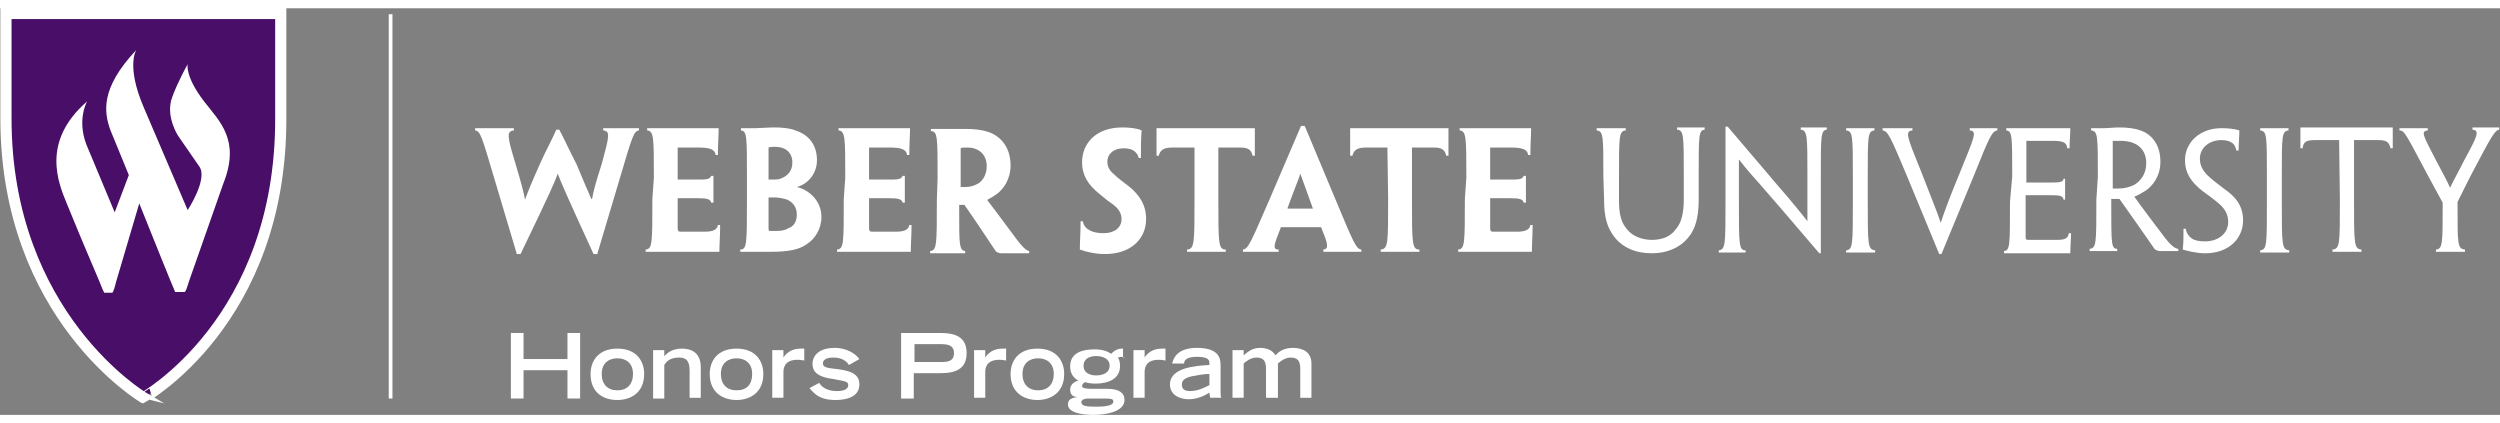 <?xml version="1.0" encoding="utf-8"?>
<!-- Generator: Adobe Illustrator 22.1.0, SVG Export Plug-In . SVG Version: 6.00 Build 0)  -->
<svg version="1.1" id="Layer_1" xmlns="http://www.w3.org/2000/svg" xmlns:xlink="http://www.w3.org/1999/xlink" x="0px" y="0px" width="384" height="65"
	 viewBox="0 0 335.7 54.6" style="enable-background:new 0 0 335.7 54.6;" xml:space="preserve">
<rect x="0" y="0" width="335.7" height="54.6" fill="#808080" stroke="none"/>
<style type="text/css">
	.st0{fill:#490E67;stroke:#FFFFFF;stroke-width:1.5;stroke-miterlimit:10;}
	.st1{fill:#FFFFFF;}
</style>
<g>
	<path class="st0" d="M37.7,14.7v-14H0.8v14.1c0,26.6,18.5,37.5,18.5,37.5l0,0C19.2,52.3,37.8,42.1,37.7,14.7
		C37.7,14.8,37.7,14.7,37.7,14.7z"/>
	<path class="st1" d="M27.4,12.5c-2.6-3.4-2.2-5-2.2-5s-1.4,2.5-2.1,4.5c-0.9,2.5,0.8,5.1,0.8,5.1l2.9,4.2c1.1,1.7-1.6,5.8-1.6,5.8
		l-5.9-13.8c-2.4-5.6-1-7.7-1-7.7c-4.9,5.2-4.3,8.4-3.5,10.7c0,0,1.1,2.7,2.5,6.1l-1.9,5l-3.8-9.1c-1.3-3.4,0.1-5.8,0.1-5.8
		c-6.2,5.4-3.9,10.9-2.7,13.8c2.6,6.4,4.4,10.4,4.8,11.5c0.1,0.2,0.2,0.4,0.2,0.4H15c0.1,0,0.2-0.1,0.2-0.2c0.1-0.1,0.4-1.3,0.4-1.3
		l3.1-10.5c2,5,4.5,11.2,4.7,11.6c0.1,0.2,0.1,0.3,0.1,0.3c0,0,1.2,0,1.2,0c0.1,0,0.1,0,0.2-0.1c0.1-0.1,0.5-1.4,0.5-1.4l4.6-13.1
		C32.3,17.7,29.5,15.2,27.4,12.5z"/>
	<g>
		<path class="st1" d="M80.2,33h-0.5c-3.9-8.5-4.4-9.7-4.8-10.8h0c-0.4,1.1-0.9,2.3-5,10.8h-0.5l-3.1-10.4c-1.6-5.4-1.8-6.1-2.5-6.2
			v-0.3c0.6,0,1.4,0,2.4,0c1,0,1.8,0,2.8,0v0.3c-1,0.1-0.9,0.8,0.2,4.4c0.8,2.7,1.1,3.8,1.3,4.9h0c0.4-1.1,0.8-2.1,2-4.8
			c0.7-1.6,1.6-3.2,2.2-4.6h0.4c0.7,1.3,1.4,2.9,2.3,4.6c1.1,2.6,1.5,3.6,2,4.7h0.1c0.2-1.1,0.5-2.2,1.3-4.7c1-3.7,1.2-4.4,0.2-4.5
			v-0.3c0.7,0,1.5,0,2.6,0c1,0,1.6,0,2.2,0v0.3c-0.7,0.1-0.9,0.8-2.5,6.2L80.2,33z"/>
		<path class="st1" d="M87.8,22.8c0-5.5,0-6.3-0.9-6.4v-0.3c0.7,0,2.5,0,4.5,0c1.8,0,3.7,0,5.1,0c0,1-0.1,2.1-0.1,3.6h-0.3
			c-0.1-0.8-0.9-1-2.3-1H91V23h2.4c1.5,0,1.9,0,2.1-0.5h0.3c0,0.6,0,1.2,0,1.7c0,0.6,0,1.2,0,1.9h-0.3c-0.1-0.5-0.6-0.6-2-0.6H91
			v3.9c0,0.4,0,0.6,0.4,0.6c1.1,0,2.3,0,3.2,0c1,0,1.7-0.2,1.8-0.9h0.3c0,1.5-0.1,2.5-0.1,3.6c-1.5,0-3.2,0-4.8,0
			c-2.3,0-4.3,0-5.1,0v-0.3c0.9-0.1,0.9-0.8,0.9-6.8L87.8,22.8L87.8,22.8z"/>
		<path class="st1" d="M110.3,28c0,1.7-0.9,3-2,3.7c-1,0.7-2.4,1-4.8,1c-0.7,0-1.4,0-2.2,0c-0.5,0-1.1,0-1.9,0v-0.3
			c0.9,0,0.9-0.8,0.9-6.8v-2.9c0-5.5,0-6.2-0.8-6.3v-0.3c0.5,0,1.4,0,2,0c0.6,0,1.6-0.1,2.5-0.1c1,0,2.1,0.1,2.8,0.4
			c1.3,0.4,2.9,1.5,2.9,4c0,1.8-1.2,3.2-2.7,3.6v0C108.7,24.4,110.3,25.9,110.3,28L110.3,28L110.3,28z M106.4,20.7
			c0-1.3-0.9-2.1-2.3-2.1c-0.3,0-0.7,0-0.9,0.1v4.3c0.2,0,0.4,0,0.6,0c0.4,0,0.8,0,1.2-0.2C105.7,22.5,106.4,21.9,106.4,20.7
			L106.4,20.7z M107,27.7c0-1.2-0.8-1.9-1.6-2.1c-0.4-0.1-0.9-0.2-1.4-0.2c-0.2,0-0.6,0-0.8,0v4.1c0,0.3,0,0.4,0.2,0.4
			c0.3,0,0.6,0,0.9,0c0.6,0,1.2-0.1,1.6-0.4C106.4,29.4,107,28.8,107,27.7L107,27.7L107,27.7z"/>
		<path class="st1" d="M113.5,22.8c0-5.5,0-6.3-0.9-6.4v-0.3c0.7,0,2.5,0,4.5,0c1.8,0,3.7,0,5.1,0c0,1-0.1,2.1-0.1,3.6h-0.3
			c-0.1-0.8-0.9-1-2.3-1h-2.8V23h2.4c1.5,0,1.9,0,2.1-0.5h0.3c0,0.6,0,1.2,0,1.7c0,0.6,0,1.2,0,1.9h-0.3c-0.1-0.5-0.6-0.6-2-0.6
			h-2.5v3.9c0,0.4,0,0.6,0.4,0.6c1.1,0,2.3,0,3.2,0c1,0,1.7-0.2,1.8-0.9h0.3c0,1.5-0.1,2.5-0.1,3.6c-1.5,0-3.2,0-4.8,0
			c-2.3,0-4.3,0-5.1,0v-0.3c0.9-0.1,0.9-0.8,0.9-6.8L113.5,22.8L113.5,22.8z"/>
		<path class="st1" d="M125.9,22.8c0-5.5,0-6.3-0.9-6.3v-0.3c0.6,0,1.3,0,2.2,0c0.6,0,1.7,0,2.4,0c1.2,0,2.2,0.1,3.1,0.4
			c1.5,0.5,3,1.9,3,4.5c0,1.9-1,3.2-1.8,3.8c-0.4,0.3-0.9,0.6-1.3,0.8v0.1c0.7,0.9,1.3,1.7,3.9,5.2c0.6,0.8,1.2,1.5,1.7,1.6v0.3h-2
			h-1.5c-0.4,0-0.7,0-1-0.3c-1.3-1.9-2.7-4.1-4.2-6.2c-0.2,0-0.5,0-0.7,0v0.9c0,4.4,0,5.2,0.8,5.3v0.3c-0.5,0-1.4,0-2.3,0
			c-1,0-1.9,0-2.4,0v-0.3c0.9-0.1,0.9-0.8,0.9-6.8L125.9,22.8L125.9,22.8z M132.5,21.2c0-1.5-1-2.5-2.6-2.5c-0.4,0-0.8,0-0.9,0.1
			v5.2c0.2,0,0.5,0,0.7,0c0.6,0,1.2-0.2,1.7-0.5C132,23.1,132.5,22.3,132.5,21.2L132.5,21.2L132.5,21.2z"/>
		<path class="st1" d="M153.9,28.3c0,2.7-2.1,4.7-5.5,4.7c-1.3,0-2.6-0.3-3.4-0.6c0-1.1,0.1-2.1,0.1-3.8h0.3c0.1,0.6,0.5,1,0.9,1.2
			c0.5,0.3,1.2,0.4,1.9,0.4c1.4,0,2.4-0.7,2.4-1.9c0-0.8-0.4-1.4-1.2-2c-0.6-0.4-1.2-0.9-1.8-1.4c-1.5-1.2-2.3-2.5-2.3-4.2
			c0-2.6,1.9-4.7,5.4-4.7c0.9,0,2,0.1,2.6,0.4c-0.1,1.2-0.1,2.2-0.1,3.7h-0.3c-0.1-0.5-0.4-0.8-0.7-1c-0.3-0.2-0.8-0.3-1.3-0.3
			c-1.3,0-2.2,0.7-2.2,1.8c0,0.7,0.3,1.2,0.9,1.7c0.5,0.5,1.2,1,2.1,1.7C153,25.1,153.9,26.4,153.9,28.3L153.9,28.3L153.9,28.3z"/>
		<path class="st1" d="M160.3,18.7h-2.9c-1.1,0-1.6,0.3-1.8,1.1h-0.3c0-1.4,0-2.7,0-3.7c1.7,0,3.7,0,5.4,0h2.4c1.8,0,3.8,0,5.4,0
			v3.7h-0.3c-0.2-0.9-0.7-1.1-1.7-1.1h-2.9v6.9c0,6,0,6.8,1,6.8v0.3c-0.7,0-1.6,0-2.6,0c-1,0-2,0-2.6,0v-0.3c1-0.1,1-0.8,1-6.8V18.7
			z"/>
		<path class="st1" d="M172,29.4c-0.9,2.3-1.2,3-0.3,3v0.3c-0.8,0-1.7,0-2.5,0c-1.1,0-1.9,0-2.3,0v-0.3c0.7-0.1,1-0.8,3.6-6.8
			l4.2-9.8h0.5l4.1,9.8c2.5,6,2.8,6.7,3.5,6.8v0.3c-0.5,0-1.2,0-2.3,0c-0.9,0-1.9,0-2.8,0v-0.3c0.8-0.1,0.6-0.8-0.3-3H172z
			 M176.3,26.9L176.3,26.9c-1.2-3.3-1.5-4.2-1.7-4.7h0c-0.1,0.5-0.5,1.3-1.7,4.6l0,0.1H176.3z"/>
		<path class="st1" d="M186.3,18.7h-2.9c-1.1,0-1.6,0.3-1.8,1.1h-0.3c0-1.4,0-2.7,0-3.7c1.7,0,3.7,0,5.4,0h2.4c1.8,0,3.8,0,5.4,0
			v3.7h-0.3c-0.2-0.9-0.7-1.1-1.7-1.1h-2.9v6.9c0,6,0,6.8,1,6.8v0.3c-0.7,0-1.6,0-2.6,0c-1,0-2,0-2.6,0v-0.3c1-0.1,1-0.8,1-6.8
			L186.3,18.7L186.3,18.7z"/>
		<path class="st1" d="M196.9,22.8c0-5.5,0-6.3-0.9-6.4v-0.3c0.7,0,2.5,0,4.5,0c1.8,0,3.7,0,5.1,0c0,1-0.1,2.1-0.1,3.6h-0.3
			c-0.1-0.8-0.9-1-2.3-1h-2.8V23h2.4c1.5,0,1.9,0,2.1-0.5h0.3c0,0.6,0,1.2,0,1.7c0,0.6,0,1.2,0,1.9h-0.3c-0.1-0.5-0.6-0.6-2-0.6
			h-2.5v3.9c0,0.4,0,0.6,0.4,0.6c1.1,0,2.3,0,3.2,0c1,0,1.7-0.2,1.8-0.9h0.3c0,1.5-0.1,2.5-0.1,3.6c-1.5,0-3.2,0-4.8,0
			c-2.3,0-4.3,0-5.1,0v-0.3c0.9-0.1,0.9-0.8,0.9-6.8L196.9,22.8L196.9,22.8z"/>
		<path class="st1" d="M215.3,22.6c0-5.5,0-6.1-0.9-6.2v-0.3c0.5,0,1.2,0,2,0c0.7,0,1.4,0,1.9,0v0.3c-0.9,0.1-0.9,0.7-0.9,6.2v3.2
			c0,1.9,0.3,3,1.1,3.9c0.7,0.9,2,1.4,3.3,1.4c1.3,0,2.5-0.4,3.2-1.4c0.8-0.9,1.1-2.2,1.1-4.1v-3.1c0-5.5,0-6.1-0.9-6.2v-0.3
			c0.5,0,1.2,0,1.9,0c0.8,0,1.4,0,1.8,0v0.3c-0.8,0.1-0.8,0.7-0.8,6.2v3.2c0,2.5-0.5,4.1-1.5,5.2c-1,1.2-2.7,2-4.8,2
			c-2.2,0-4-0.8-5.1-2.3c-0.9-1.2-1.3-2.6-1.3-4.8L215.3,22.6L215.3,22.6z"/>
		<path class="st1" d="M244.6,32.9h-0.3c-4.1-4.8-6.5-7.6-8-9.3c-1-1.1-1.7-1.9-2.8-3.3h0V26c0,5.8,0,6.5,0.9,6.5v0.3
			c-0.6,0-1.2,0-1.9,0c-0.8,0-1.2,0-1.7,0v-0.3c0.9-0.1,0.9-0.8,0.9-6.6v-10h0.3c4.2,4.9,6.6,7.8,8.1,9.5c0.9,1.1,1.6,1.9,2.6,3.2h0
			v-6.1c0-5.4,0-6.1-0.9-6.2v-0.3c0.5,0,1.1,0,1.8,0c0.7,0,1.3,0,1.7,0v0.3c-0.8,0.1-0.8,0.8-0.8,6.2V32.9z"/>
		<path class="st1" d="M250.8,25.9c0,5.9,0,6.5,1,6.6v0.3c-0.5,0-1.2,0-2,0c-0.8,0-1.5,0-1.9,0v-0.3c0.9-0.1,0.9-0.7,0.9-6.6v-3.3
			c0-5.5,0-6.1-0.9-6.2v-0.3c0.5,0,1.1,0,1.9,0c0.7,0,1.4,0,1.9,0v0.3c-0.9,0.1-0.9,0.7-0.9,6.2L250.8,25.9L250.8,25.9z"/>
		<path class="st1" d="M260.7,33h-0.3l-4.3-10.4c-2.3-5.5-2.6-6.1-3.3-6.2v-0.3c0.3,0,1,0,1.9,0s1.6,0,2.1,0v0.3
			c-1,0.1-0.8,0.7,1.2,5.6c1.3,3.4,2,5,2.6,6.8h0c0.6-1.8,1.2-3.4,2.6-6.8c2-4.9,2.3-5.5,1.3-5.6v-0.3c0.5,0,1.3,0,2,0
			c0.7,0,1.4,0,1.7,0v0.3c-0.7,0.1-1,0.7-3.2,6.2L260.7,33z"/>
		<path class="st1" d="M270.2,22.6c0-5.5,0-6.1-0.8-6.2v-0.3c0.8,0,2.3,0,4,0c1.7,0,3.5,0,4.6,0c0,0.9-0.1,1.8-0.1,2.7h-0.3
			c-0.1-0.9-0.7-1-2.2-1h-3.3v5.6h2.9c1.5,0,2,0,2.1-0.5h0.2c0,0.5,0,0.9,0,1.3c0,0.5,0,1,0,1.5h-0.2c-0.1-0.6-0.6-0.6-2.1-0.6h-3
			v5.5c0,0.4,0,0.5,0.4,0.5h3.7c1,0,1.6-0.1,1.7-0.9h0.3c0,0.8-0.1,1.7-0.1,2.7c-1.3,0-3,0-4.6,0c-1.9,0-3.5,0-4.3,0v-0.3
			c0.8-0.1,0.8-0.7,0.8-6.6L270.2,22.6L270.2,22.6z"/>
		<path class="st1" d="M281.7,22.6c0-5.5,0-6.1-0.9-6.2v-0.3c0.6,0,1,0,1.7,0c0.6,0,1.4-0.1,2-0.1c1.1,0,2.1,0.1,2.9,0.4
			c1.3,0.4,2.7,1.7,2.7,4.2c0,2-1.1,3.3-2,3.9c-0.5,0.3-1,0.6-1.5,0.8v0c0.5,0.7,0.9,1.3,4.1,5.5c0.6,0.8,1.3,1.5,1.8,1.5v0.3
			c-0.4,0-0.9,0-1.4,0c-0.4,0-0.6,0-1,0c-0.3,0-0.6-0.1-0.8-0.3c-1.3-1.9-2.8-4-4.7-6.7h-1.1v0.9c0,5.1,0,5.8,0.8,5.8v0.3
			c-0.5,0-1.1,0-1.8,0c-0.8,0-1.3,0-1.9,0v-0.3c0.9-0.1,0.9-0.7,0.9-6.6L281.7,22.6L281.7,22.6z M288.2,20.8c0-1.9-1.3-3-3.4-3
			c-0.4,0-0.9,0-1.1,0v6.4c0.2,0,0.5,0,0.8,0c0.8,0,1.5-0.2,2.1-0.5C287.4,23.2,288.2,22.3,288.2,20.8L288.2,20.8z"/>
		<path class="st1" d="M301.2,28.5c0,2.3-1.8,4.4-5.1,4.4c-1.1,0-2.3-0.3-3-0.5c0.1-0.9,0.1-1.7,0.1-2.8h0.3c0.1,0.6,0.4,1,0.8,1.3
			c0.4,0.3,1.1,0.4,1.8,0.4c1.7,0,3.1-1,3.1-2.6c0-1-0.4-1.8-1.4-2.6c-0.7-0.6-1.3-1-2.1-1.6c-1.5-1.2-2.3-2.4-2.3-4.1
			c0-2.3,1.9-4.3,4.9-4.3c0.9,0,1.8,0.1,2.4,0.3c0,0.9-0.1,1.7-0.1,2.7h-0.3c-0.1-0.5-0.3-0.9-0.7-1.1c-0.3-0.2-0.8-0.3-1.3-0.3
			c-1.6,0-2.9,1-2.9,2.5c0,0.9,0.4,1.6,1,2.2c0.6,0.6,1.3,1.1,2.2,1.8C300.2,25.3,301.2,26.5,301.2,28.5L301.2,28.5L301.2,28.5z"/>
		<path class="st1" d="M306.4,25.9c0,5.9,0,6.5,1,6.6v0.3c-0.5,0-1.2,0-2,0c-0.8,0-1.5,0-1.9,0v-0.3c0.9-0.1,0.9-0.7,0.9-6.6v-3.3
			c0-5.5,0-6.1-0.9-6.2v-0.3c0.5,0,1.1,0,1.9,0c0.7,0,1.4,0,1.9,0v0.3c-0.9,0.1-0.9,0.7-0.9,6.2L306.4,25.9L306.4,25.9z"/>
		<path class="st1" d="M314.1,17.7h-3.2c-1.2,0-1.6,0.2-1.7,1.1h-0.3v-2.8c1.7,0,3.8,0,5.3,0h1.8c1.7,0,3.8,0,5.3,0v2.8h-0.3
			c-0.2-0.9-0.6-1.1-1.7-1.1h-3.2v8.1c0,5.9,0,6.5,1,6.6v0.3c-0.5,0-1.2,0-1.9,0c-0.8,0-1.5,0-2,0v-0.3c1-0.1,1-0.7,1-6.6
			L314.1,17.7L314.1,17.7z"/>
		<path class="st1" d="M330,26v0.7c0,5,0,5.6,1,5.7v0.3c-0.5,0-1.2,0-1.9,0c-0.9,0-1.6,0-2,0v-0.3c0.9-0.1,0.9-0.8,0.9-5.7v-0.6
			l-1.9-3.5c-3-5.6-3.2-6.2-3.9-6.2v-0.3c0.3,0,0.9,0,1.7,0c0.7,0,1.5,0,2.1,0v0.3c-1,0.1-0.6,0.7,1.1,4c0.9,1.7,1.5,2.8,1.9,3.7h0
			c0.4-0.9,1-1.9,1.9-3.7c1.8-3.3,2.1-4,1.1-4.1v-0.3c0.7,0,1.3,0,2,0c0.7,0,1.2,0,1.6,0v0.3c-0.6,0.1-0.9,0.6-3.9,6.3L330,26z"/>
	</g>
	<g>
		<path class="st1" d="M68.6,43.6h1.7v3.5h5.9v-3.5h1.7v8.8h-1.7v-3.8h-5.9v3.8h-1.7V43.6z"/>
		<path class="st1" d="M79.3,49.1c0-1.7,1-3.4,3.6-3.4c2.6,0,3.6,1.7,3.6,3.4c0,2.6-1.9,3.5-3.6,3.5C81.1,52.6,79.3,51.7,79.3,49.1z
			 M85,49.1c0-1.5-1-2.1-2.1-2.1c-1.1,0-2.1,0.6-2.1,2.1c0,1.4,0.8,2.2,2.1,2.2C84.2,51.3,85,50.5,85,49.1z"/>
		<path class="st1" d="M87.7,45.9h1.5v0.8c0.5-0.5,1.1-1,2.4-1c1.3,0,2.5,0.6,2.5,2.5v4.1h-1.5v-3.6c0-1.3-0.4-1.8-1.4-1.8
			c-1.2,0-1.7,0.5-2,1v4.5h-1.5C87.7,52.3,87.7,45.9,87.7,45.9z"/>
		<path class="st1" d="M95.3,49.1c0-1.7,1-3.4,3.6-3.4c2.6,0,3.6,1.7,3.6,3.4c0,2.6-1.9,3.5-3.6,3.5C97.2,52.6,95.3,51.7,95.3,49.1z
			 M101,49.1c0-1.5-1-2.1-2.1-2.1c-1.1,0-2.1,0.6-2.1,2.1c0,1.4,0.8,2.2,2.1,2.2C100.3,51.3,101,50.5,101,49.1z"/>
		<path class="st1" d="M103.7,45.9h1.5v1h0c0.3-0.5,1-1.2,2.3-1.2c0.2,0,0.4,0,0.5,0v1.6c-0.1,0-0.4-0.1-0.9-0.1
			c-1.9,0-1.9,1.3-1.9,1.7v3.4h-1.5L103.7,45.9L103.7,45.9z"/>
		<path class="st1" d="M114,47.9c-0.2-0.3-0.7-1-2.1-1c-1.1,0-1.4,0.4-1.4,0.8c0,0.5,0.6,0.6,1.5,0.7c1.8,0.2,3.4,0.5,3.4,2.1
			c0,1.9-2.2,2.1-3.2,2.1c-2.2,0-2.9-0.9-3.5-1.6l1.3-0.7c0.5,0.8,1.4,1.1,2.4,1.1c0.8,0,1.5-0.2,1.5-0.8c0-0.5-0.4-0.5-1.9-0.8
			c-2.4-0.3-2.9-1.1-2.9-2.1c0-0.7,0.5-2.1,3-2.1c0.7,0,2.3,0.2,3.3,1.5L114,47.9z"/>
		<path class="st1" d="M121,43.6h4.9c1.5,0,3.9,0,3.9,2.7c0,2.7-2.4,2.7-3.9,2.7h-3.2v3.4H121V43.6z M126.3,47.5
			c1,0,1.8-0.1,1.8-1.2c0-1.1-0.9-1.2-1.8-1.2h-3.5v2.4H126.3z"/>
		<path class="st1" d="M130.8,45.9h1.5v1h0c0.3-0.5,1-1.2,2.3-1.2c0.2,0,0.4,0,0.5,0v1.6c-0.1,0-0.4-0.1-0.9-0.1
			c-1.9,0-1.9,1.3-1.9,1.7v3.4h-1.5V45.9z"/>
		<path class="st1" d="M135.7,49.1c0-1.7,1-3.4,3.6-3.4c2.6,0,3.6,1.7,3.6,3.4c0,2.6-1.9,3.5-3.6,3.5
			C137.6,52.6,135.7,51.7,135.7,49.1z M141.5,49.1c0-1.5-1-2.1-2.1-2.1c-1.1,0-2.1,0.6-2.1,2.1c0,1.4,0.8,2.2,2.1,2.2
			S141.5,50.5,141.5,49.1z"/>
		<path class="st1" d="M151.1,46.9c-0.1,0-0.4-0.1-0.5-0.1c-0.2,0-0.4,0.1-0.5,0.1c0.1,0.1,0.3,0.5,0.3,1.1c0,1.8-1.6,2.4-3.3,2.4
			c-0.6,0-1.1-0.1-1.4-0.2c-0.2,0.1-0.4,0.3-0.4,0.5c0,0.2,0.1,0.4,1.4,0.4h2c1.5,0,2.3,0.5,2.3,1.5c0,1.5-2.3,2-4.2,2
			c-1.8,0-3.4-0.4-3.4-1.4c0-0.8,0.7-0.9,1.3-1v0c-0.6,0-1-0.3-1-1s0.6-1.1,1.1-1.2v0c-0.7-0.4-1.1-1-1.1-1.9c0-1.9,1.7-2.3,3.3-2.3
			c1.1,0,1.8,0.3,2.2,0.6c0.2-0.2,0.7-0.7,1.4-0.7h0.2V46.9L151.1,46.9z M146.1,52.4c-0.3,0-0.9,0.1-0.9,0.5c0,0.5,0.7,0.6,1.9,0.6
			c1.2,0,2.4-0.1,2.4-0.7c0-0.4-0.3-0.4-1.9-0.4L146.1,52.4L146.1,52.4z M149,48c0-1-1-1.3-1.8-1.3c-0.8,0-1.7,0.3-1.7,1.3
			c0,1,0.9,1.3,1.7,1.3C148,49.3,149,49,149,48z"/>
		<path class="st1" d="M152.2,45.9h1.5v1h0c0.3-0.5,1-1.2,2.3-1.2c0.2,0,0.4,0,0.5,0v1.6c-0.1,0-0.4-0.1-0.9-0.1
			c-1.9,0-1.9,1.3-1.9,1.7v3.4h-1.5L152.2,45.9L152.2,45.9z"/>
		<path class="st1" d="M163.9,51.3c0,0.4,0,0.9,0.1,1h-1.5c0-0.2-0.1-0.4-0.1-0.7c-0.6,0.4-1.6,0.9-2.8,0.9c-0.9,0-2.5-0.4-2.5-2
			c0-2.2,3.3-2.5,5.3-2.6v-0.3c0-0.5-0.4-0.8-1.7-0.8c-1.4,0-1.7,0.5-1.7,0.9h-1.6c0.4-1.8,2.1-2.1,3.3-2.1c3.1,0,3.2,1.5,3.2,2.4
			V51.3z M162.4,49.1c-0.9,0-1.6,0.2-2.3,0.3c-0.9,0.2-1.4,0.5-1.4,1.1c0,0.6,0.3,0.9,1.1,0.9c1.1,0,2-0.5,2.6-0.8L162.4,49.1
			L162.4,49.1z"/>
		<path class="st1" d="M165.5,45.9h1.5v0.7c0.4-0.3,1-1,2.2-1c1.3,0,1.8,0.6,2.1,1c0.3-0.4,1-1,2.3-1c1.4,0,2.5,0.6,2.5,2.1v4.6
			h-1.5v-3.9c0-1.1-0.4-1.5-1.3-1.5c-0.7,0-1.4,0.5-1.7,0.8v4.6H170v-3.9c0-1.1-0.4-1.5-1.3-1.5c-0.7,0-1.4,0.5-1.7,0.8v4.6h-1.5
			L165.5,45.9L165.5,45.9z"/>
	</g>
	<rect x="52.2" y="0.8" class="st1" width="0.5" height="51.6"/>
</g>
</svg>
